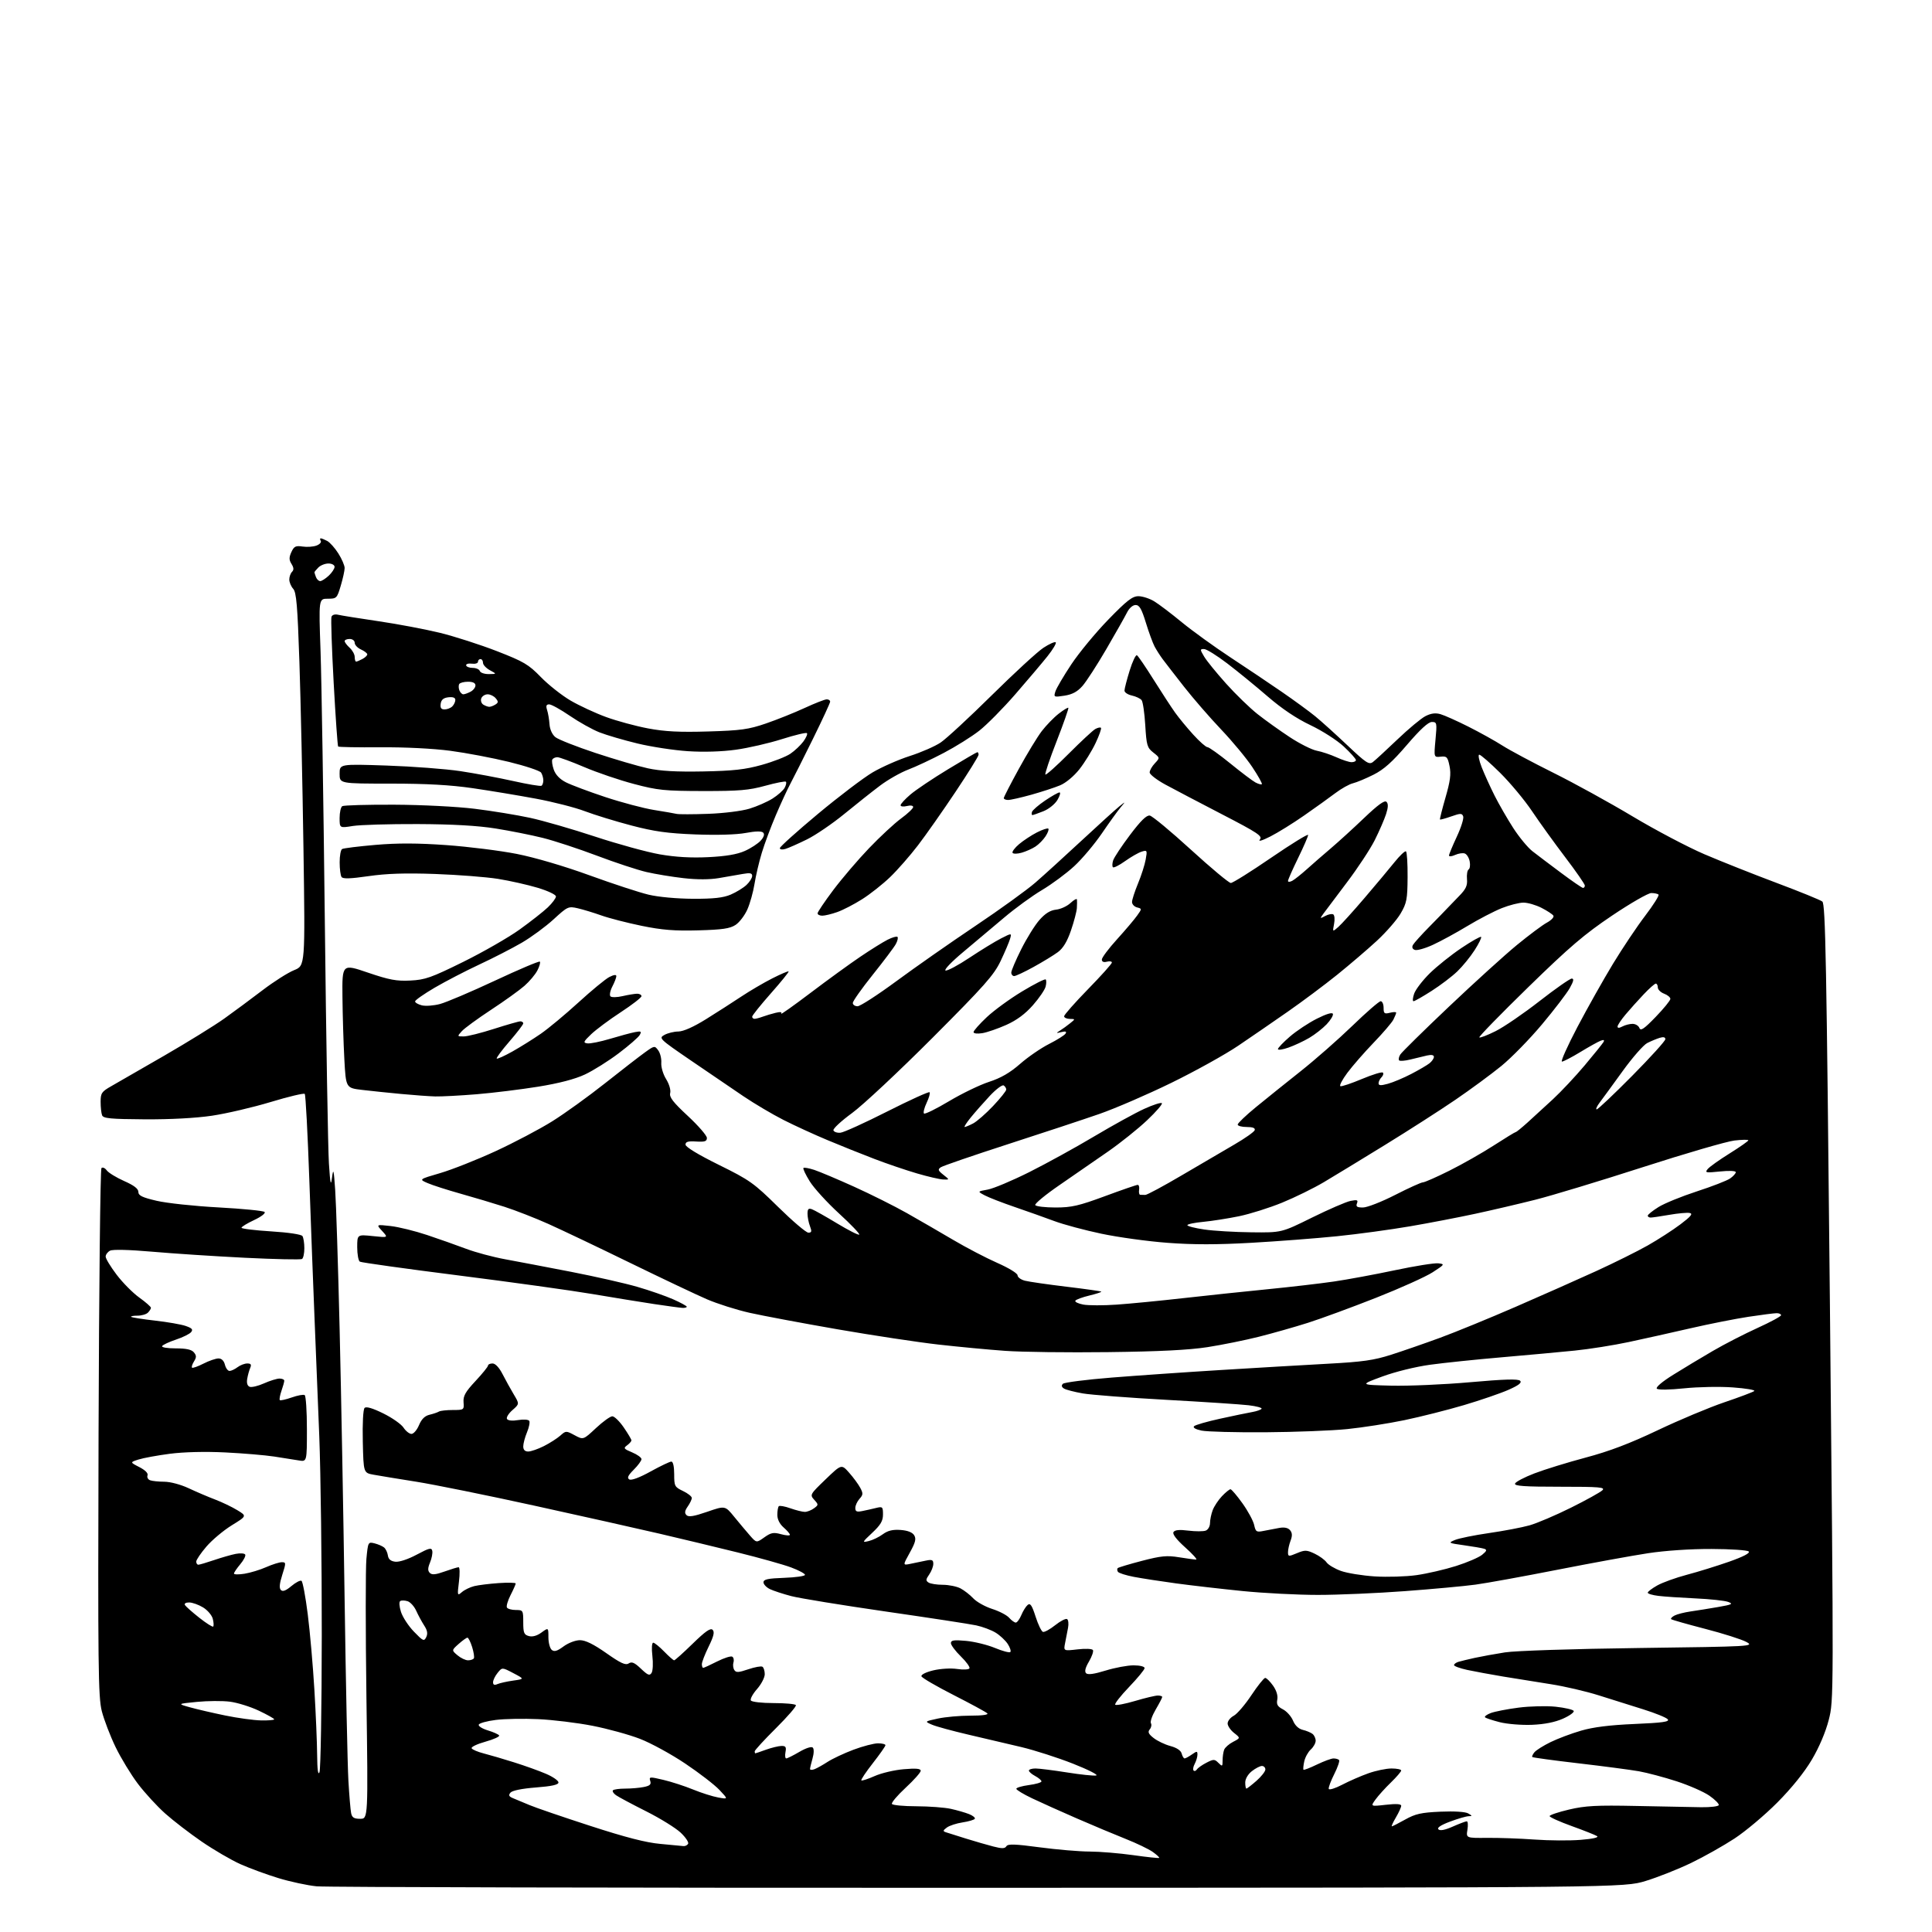 <?xml version="1.0" encoding="UTF-8" standalone="no"?>
<svg 
  version="1.1" 
  xmlns="http://www.w3.org/2000/svg" 
  xmlns:xlink="http://www.w3.org/1999/xlink" 
  xmlns:svg="http://www.w3.org/2000/svg"
  xmlns:rdf="http://www.w3.org/1999/02/22-rdf-syntax-ns#"
  xmlns:cc="http://creativecommons.org/ns#"
  xmlns:dc="http://purl.org/dc/elements/1.1/"
  viewBox="0 0 768 768"
  width="768"
  height="768"
>
<style>svg {background-color: white; }</style>"
<path stroke="none" fill="black" fill-rule="evenodd" d="M389.00,750.43C247.93,750.47 129.51,750.20 125.86,749.84C122.20,749.48 115.37,748.01 110.67,746.58C105.98,745.15 99.15,742.64 95.51,741.01C91.87,739.37 84.98,735.35 80.19,732.07C75.41,728.79 68.88,723.76 65.67,720.90C62.46,718.04 57.58,712.72 54.83,709.10C52.08,705.47 48.09,698.90 45.95,694.50C43.82,690.10 41.36,683.67 40.47,680.21C39.04,674.59 38.90,662.82 39.18,569.55C39.36,512.14 39.87,464.79 40.33,464.33C40.79,463.88 41.74,464.29 42.43,465.24C43.13,466.20 46.25,468.10 49.35,469.48C53.25,471.20 55.00,472.54 55.00,473.80C55.00,475.25 56.51,475.99 62.25,477.33C66.24,478.27 77.33,479.46 86.91,479.97C96.48,480.49 104.70,481.30 105.18,481.78C105.66,482.26 103.84,483.67 101.02,484.99C98.26,486.28 96.00,487.66 96.00,488.05C96.00,488.44 101.29,489.09 107.75,489.49C114.67,489.92 119.80,490.69 120.23,491.36C120.64,491.99 120.98,494.16 120.98,496.19C120.99,498.22 120.57,500.15 120.05,500.47C119.52,500.80 109.28,500.57 97.30,499.98C85.31,499.38 68.75,498.30 60.50,497.57C51.29,496.77 44.82,496.61 43.75,497.16C42.79,497.66 42.00,498.72 42.00,499.52C42.00,500.32 43.97,503.57 46.38,506.74C48.79,509.91 52.84,513.99 55.38,515.81C57.92,517.63 60.00,519.46 60.00,519.86C60.00,520.27 59.46,521.14 58.80,521.80C58.14,522.46 56.26,523.00 54.63,523.00C53.00,523.00 51.88,523.21 52.13,523.47C52.39,523.72 56.66,524.40 61.62,524.96C66.58,525.52 72.09,526.48 73.85,527.10C76.37,527.98 76.82,528.51 75.96,529.55C75.35,530.29 72.64,531.62 69.93,532.52C67.23,533.42 64.77,534.57 64.45,535.08C64.13,535.60 66.44,536.00 69.82,536.00C74.01,536.00 76.14,536.46 77.07,537.58C78.13,538.86 78.14,539.55 77.12,541.18C76.43,542.29 76.07,543.41 76.33,543.67C76.59,543.93 78.63,543.21 80.86,542.07C83.09,540.93 85.79,540.00 86.85,540.00C88.08,540.00 89.01,540.91 89.41,542.50C89.76,543.88 90.59,544.99 91.27,544.97C91.95,544.95 93.37,544.28 94.44,543.47C95.51,542.66 97.24,542.00 98.30,542.00C99.74,542.00 100.03,542.43 99.47,543.75C99.05,544.71 98.51,546.67 98.27,548.11C97.98,549.78 98.33,550.91 99.25,551.27C100.04,551.57 102.61,550.96 104.95,549.91C107.30,548.86 110.07,548.00 111.11,548.00C112.15,548.00 113.00,548.38 113.00,548.85C113.00,549.32 112.50,551.14 111.88,552.90C111.27,554.66 110.98,556.31 111.23,556.56C111.48,556.81 113.61,556.34 115.95,555.52C118.29,554.69 120.62,554.26 121.11,554.57C121.60,554.87 122.00,560.96 122.00,568.10C122.00,581.09 122.00,581.09 118.75,580.54C116.96,580.24 112.58,579.55 109.00,579.00C105.42,578.45 96.65,577.71 89.50,577.36C81.49,576.97 73.05,577.18 67.50,577.90C62.55,578.55 56.96,579.57 55.07,580.18C51.64,581.27 51.64,581.27 55.40,583.20C57.73,584.40 58.97,585.65 58.64,586.48C58.36,587.23 58.81,588.10 59.64,588.42C60.48,588.74 63.04,589.00 65.33,589.01C67.71,589.02 71.87,590.13 75.00,591.60C78.03,593.02 82.75,595.04 85.50,596.08C88.25,597.13 92.22,599.03 94.32,600.31C98.14,602.63 98.14,602.63 92.12,606.34C88.81,608.39 84.29,612.18 82.06,614.78C79.83,617.38 78.01,620.06 78.01,620.75C78.00,621.44 78.38,622.00 78.84,622.00C79.31,622.00 82.12,621.17 85.09,620.16C88.07,619.15 91.95,618.03 93.71,617.69C95.48,617.35 97.17,617.46 97.47,617.95C97.77,618.43 96.89,620.17 95.51,621.81C94.13,623.45 93.00,625.12 93.00,625.52C93.00,625.93 94.89,625.95 97.21,625.58C99.52,625.21 103.40,624.03 105.83,622.95C108.27,621.88 111.06,621.00 112.04,621.00C113.72,621.00 113.73,621.27 112.21,626.01C111.10,629.50 110.93,631.33 111.66,632.06C112.40,632.80 113.66,632.32 115.84,630.48C117.55,629.04 119.36,628.10 119.85,628.41C120.33,628.71 121.46,634.70 122.34,641.73C123.23,648.75 124.41,662.22 124.97,671.65C125.54,681.08 126.03,692.78 126.07,697.65C126.12,703.52 126.43,705.83 127.00,704.50C127.47,703.40 127.88,678.88 127.91,650.00C127.93,621.12 127.49,585.58 126.92,571.00C126.34,556.42 125.48,535.05 125.01,523.50C124.53,511.95 123.61,487.43 122.96,469.00C122.31,450.57 121.50,435.20 121.14,434.84C120.79,434.47 114.69,435.92 107.59,438.07C100.49,440.21 90.01,442.66 84.28,443.51C77.83,444.47 67.67,445.01 57.52,444.95C43.94,444.86 41.06,444.59 40.58,443.34C40.26,442.51 40.00,440.11 40.00,438.00C40.00,434.54 40.41,433.94 44.25,431.76C46.59,430.43 56.05,424.98 65.28,419.65C74.50,414.32 85.23,407.69 89.12,404.92C93.00,402.15 99.85,397.07 104.35,393.64C108.84,390.21 114.50,386.62 116.92,385.65C121.32,383.89 121.32,383.89 120.63,337.19C120.25,311.51 119.53,278.19 119.02,263.14C118.27,240.73 117.82,235.46 116.55,234.06C115.70,233.11 115.00,231.46 115.00,230.37C115.00,229.29 115.49,227.91 116.08,227.32C116.86,226.54 116.80,225.66 115.89,224.19C114.87,222.57 114.86,221.60 115.83,219.46C116.88,217.17 117.53,216.85 120.28,217.26C122.05,217.53 124.54,217.35 125.81,216.87C127.08,216.40 127.84,215.55 127.50,215.00C127.16,214.45 127.16,214.00 127.51,214.00C127.85,214.00 129.01,214.47 130.08,215.04C131.15,215.62 133.15,217.86 134.51,220.02C135.88,222.19 137.00,224.79 137.00,225.80C137.00,226.81 136.31,229.97 135.46,232.82C133.98,237.82 133.80,238.00 130.30,238.00C126.69,238.00 126.69,238.00 127.42,258.75C127.82,270.16 128.59,318.42 129.12,366.00C129.65,413.58 130.39,457.00 130.75,462.50C131.29,470.76 131.51,471.72 132.00,468.00C132.50,464.19 132.69,464.95 133.24,473.00C133.61,478.23 134.40,503.20 135.01,528.50C135.62,553.80 136.51,602.06 136.99,635.73C137.47,669.41 138.15,701.81 138.49,707.73C138.83,713.66 139.32,719.51 139.58,720.75C139.94,722.51 140.73,723.00 143.18,723.00C146.33,723.00 146.33,723.00 145.66,674.75C145.30,648.21 145.30,623.43 145.65,619.68C146.29,612.95 146.34,612.87 148.90,613.51C150.32,613.87 152.03,614.61 152.68,615.15C153.34,615.70 154.02,617.13 154.19,618.32C154.41,619.84 155.31,620.59 157.16,620.81C158.72,620.99 162.23,619.83 165.66,617.99C170.65,615.33 171.55,615.11 171.84,616.52C172.02,617.42 171.62,619.50 170.94,621.13C170.02,623.37 170.00,624.40 170.85,625.25C171.71,626.11 173.19,625.97 176.75,624.69C179.36,623.76 181.87,622.99 182.32,623.00C182.77,623.00 182.83,625.59 182.44,628.75C181.76,634.32 181.79,634.45 183.62,632.88C184.65,631.99 186.85,630.92 188.50,630.51C190.15,630.10 194.54,629.56 198.25,629.30C201.96,629.05 205.00,629.12 205.00,629.46C205.00,629.80 204.08,631.88 202.96,634.07C201.84,636.27 201.19,638.50 201.52,639.03C201.85,639.57 203.44,640.00 205.06,640.00C207.91,640.00 208.00,640.15 208.00,644.88C208.00,649.10 208.31,649.85 210.25,650.37C211.69,650.75 213.48,650.25 215.25,648.95C218.00,646.94 218.00,646.94 218.00,650.85C218.00,653.00 218.60,655.25 219.33,655.86C220.34,656.69 221.48,656.36 224.02,654.48C225.93,653.08 228.76,652.00 230.54,652.00C232.71,652.00 235.95,653.59 241.01,657.14C246.74,661.17 248.67,662.06 249.91,661.24C251.15,660.43 252.23,660.89 254.79,663.34C257.54,665.95 258.24,666.23 259.02,664.99C259.53,664.17 259.67,661.14 259.33,658.25C258.98,655.20 259.12,653.00 259.67,653.00C260.18,653.00 262.13,654.58 264.00,656.50C265.87,658.42 267.66,660.00 267.98,660.00C268.31,660.00 271.63,657.02 275.36,653.38C280.41,648.46 282.44,647.04 283.28,647.88C284.12,648.72 283.72,650.43 281.71,654.53C280.22,657.56 279.00,660.71 279.00,661.52C279.00,662.33 279.24,663.00 279.53,663.00C279.83,663.00 282.32,661.86 285.07,660.46C287.82,659.07 290.53,658.21 291.08,658.55C291.63,658.89 291.85,659.92 291.56,660.83C291.28,661.75 291.42,663.10 291.89,663.84C292.58,664.94 293.54,664.89 297.44,663.57C300.03,662.69 302.56,662.23 303.07,662.55C303.58,662.86 304.00,664.20 304.00,665.52C304.00,666.85 302.62,669.51 300.92,671.44C299.23,673.36 298.13,675.40 298.48,675.97C298.84,676.54 302.83,677.00 307.50,677.00C312.11,677.00 316.11,677.36 316.38,677.81C316.66,678.25 313.08,682.39 308.44,687.00C303.80,691.61 300.00,695.75 300.00,696.19C300.00,696.64 300.11,696.99 300.25,696.98C300.39,696.98 302.30,696.32 304.50,695.53C306.70,694.74 309.45,694.07 310.61,694.04C312.33,694.01 312.63,694.46 312.24,696.50C311.98,697.88 312.12,699.00 312.55,699.00C312.97,699.00 315.32,697.83 317.76,696.40C320.36,694.88 322.57,694.17 323.09,694.69C323.61,695.21 323.57,697.01 322.99,699.03C322.45,700.93 322.00,702.81 322.00,703.21C322.00,703.61 322.79,703.65 323.75,703.29C324.71,702.93 327.07,701.61 329.00,700.36C330.93,699.11 335.55,696.94 339.27,695.54C343.00,694.14 347.39,693.00 349.02,693.00C350.66,693.00 351.99,693.34 351.98,693.75C351.97,694.16 349.71,697.38 346.96,700.90C344.21,704.41 342.15,707.49 342.40,707.73C342.64,707.97 345.01,707.20 347.67,706.02C350.33,704.83 355.54,703.60 359.25,703.29C364.15,702.87 366.00,703.04 366.00,703.91C366.00,704.57 363.30,707.60 360.00,710.66C356.71,713.71 354.26,716.61 354.56,717.10C354.87,717.60 359.25,718.01 364.31,718.02C369.36,718.04 375.52,718.50 378.00,719.05C380.48,719.60 383.73,720.54 385.24,721.14C386.74,721.74 387.76,722.58 387.50,723.00C387.24,723.42 385.05,724.06 382.65,724.43C380.24,724.79 377.42,725.71 376.39,726.47C374.82,727.62 374.75,727.94 376.00,728.35C376.82,728.62 380.43,729.75 384.00,730.87C387.57,731.98 392.48,733.40 394.89,734.02C398.31,734.90 399.46,734.88 400.05,733.91C400.66,732.93 403.44,733.02 413.30,734.34C420.16,735.25 429.09,736.01 433.14,736.02C437.19,736.03 444.99,736.68 450.48,737.45C455.97,738.23 460.61,738.72 460.79,738.54C460.97,738.36 459.82,737.30 458.24,736.17C456.66,735.05 451.80,732.71 447.43,730.98C443.07,729.25 434.32,725.58 428.00,722.83C421.68,720.08 413.69,716.49 410.25,714.85C406.81,713.21 404.00,711.51 404.00,711.07C404.00,710.62 406.25,709.96 409.00,709.59C411.75,709.23 414.00,708.57 414.00,708.13C414.00,707.70 412.88,706.74 411.50,706.00C410.12,705.26 409.00,704.29 409.00,703.83C409.00,703.37 410.18,703.00 411.63,703.00C413.08,703.00 418.71,703.71 424.14,704.57C429.58,705.44 434.81,705.98 435.76,705.78C436.72,705.58 432.56,703.46 426.51,701.08C420.47,698.70 411.24,695.74 406.01,694.49C400.78,693.25 391.32,691.03 385.00,689.56C378.68,688.09 372.15,686.31 370.50,685.60C367.50,684.31 367.50,684.31 372.80,683.16C375.71,682.52 381.54,682.00 385.75,682.00C390.51,682.00 393.04,681.65 392.45,681.07C391.93,680.55 385.91,677.29 379.08,673.81C372.25,670.33 366.49,666.98 366.29,666.36C366.07,665.70 368.05,664.71 370.99,664.00C373.85,663.32 377.98,663.07 380.45,663.44C382.85,663.80 385.07,663.70 385.37,663.21C385.67,662.72 384.14,660.59 381.96,658.46C379.78,656.33 378.00,653.95 378.00,653.16C378.00,652.01 379.20,651.83 384.00,652.27C387.30,652.57 392.47,653.83 395.49,655.08C398.51,656.33 401.27,657.07 401.62,656.71C401.98,656.35 401.51,654.90 400.58,653.48C399.65,652.07 397.48,650.04 395.75,648.99C394.02,647.94 390.56,646.64 388.05,646.11C385.55,645.57 369.32,643.09 352.00,640.59C334.68,638.08 317.83,635.34 314.56,634.48C311.29,633.63 307.47,632.37 306.06,631.70C304.65,631.02 303.50,629.80 303.50,628.99C303.50,627.81 305.25,627.44 311.75,627.21C316.29,627.05 320.00,626.52 320.00,626.03C320.00,625.54 317.52,624.21 314.48,623.08C311.44,621.94 301.88,619.26 293.23,617.12C284.58,614.98 270.52,611.61 262.00,609.62C253.47,607.63 231.20,602.65 212.50,598.54C193.80,594.43 172.65,590.15 165.50,589.01C158.35,587.88 150.70,586.62 148.50,586.22C144.50,585.49 144.50,585.49 144.22,573.08C144.05,565.82 144.35,560.25 144.93,559.67C145.58,559.02 148.10,559.76 152.35,561.85C155.89,563.59 159.52,566.14 160.41,567.51C161.31,568.88 162.73,570.00 163.57,570.00C164.41,570.00 165.76,568.43 166.56,566.52C167.56,564.12 168.87,562.83 170.76,562.38C172.27,562.02 173.95,561.45 174.50,561.11C175.05,560.78 177.53,560.50 180.00,560.50C184.41,560.50 184.50,560.44 184.27,557.41C184.08,554.92 185.00,553.28 189.02,548.98C191.76,546.05 194.00,543.28 194.00,542.82C194.00,542.37 194.81,542.00 195.80,542.00C196.91,542.00 198.44,543.63 199.78,546.25C200.98,548.59 202.98,552.21 204.23,554.30C206.50,558.09 206.50,558.09 203.69,560.55C202.15,561.90 201.18,563.48 201.54,564.07C201.95,564.72 203.70,564.89 206.00,564.50C208.11,564.14 210.06,564.29 210.39,564.82C210.72,565.35 210.31,567.40 209.49,569.36C208.67,571.33 208.00,573.85 208.00,574.97C208.00,576.32 208.66,577.00 209.97,577.00C211.05,577.00 213.86,576.03 216.22,574.84C218.57,573.65 221.51,571.77 222.74,570.67C224.94,568.71 225.04,568.71 228.43,570.53C231.88,572.39 231.88,572.39 236.90,567.69C239.66,565.11 242.59,563.00 243.41,563.00C244.23,563.00 246.28,564.99 247.95,567.43C249.63,569.87 251.00,572.18 251.00,572.57C251.00,572.96 250.23,573.84 249.28,574.54C247.74,575.66 247.95,575.95 251.28,577.34C253.33,578.20 255.00,579.41 255.00,580.03C255.00,580.65 253.62,582.54 251.93,584.22C249.63,586.52 249.19,587.50 250.15,588.09C250.95,588.59 254.17,587.39 258.60,584.95C262.53,582.78 266.25,581.00 266.87,581.00C267.56,581.00 268.00,582.96 268.00,586.02C268.00,590.76 268.19,591.12 271.50,592.70C273.43,593.62 275.00,594.86 275.00,595.46C275.00,596.06 274.27,597.59 273.38,598.86C272.19,600.57 272.06,601.46 272.89,602.29C273.73,603.13 275.86,602.78 281.13,600.96C288.24,598.50 288.24,598.50 291.87,602.96C293.87,605.41 296.67,608.75 298.10,610.38C300.70,613.35 300.70,613.35 303.83,611.12C306.49,609.23 307.49,609.04 310.48,609.87C312.42,610.40 314.00,610.51 314.00,610.10C314.00,609.69 312.87,608.38 311.50,607.19C309.93,605.82 309.00,603.96 309.00,602.17C309.00,600.61 309.27,599.07 309.59,598.74C309.92,598.42 312.00,598.79 314.22,599.58C316.44,600.36 319.01,601.00 319.93,601.00C320.86,601.00 322.49,600.37 323.55,599.59C325.41,598.23 325.41,598.11 323.66,596.18C321.88,594.21 321.98,594.04 328.17,588.08C334.50,581.99 334.50,581.99 337.54,585.42C339.21,587.30 341.20,590.00 341.95,591.41C343.15,593.65 343.12,594.21 341.66,595.82C340.75,596.83 340.00,598.46 340.00,599.44C340.00,600.86 340.57,601.11 342.75,600.67C344.26,600.37 346.74,599.82 348.25,599.44C350.83,598.81 351.00,598.97 351.00,602.04C351.00,604.59 350.07,606.18 346.75,609.29C342.66,613.13 342.61,613.25 345.35,612.59C346.92,612.22 349.43,611.00 350.93,609.89C352.92,608.43 354.86,607.96 357.98,608.18C360.80,608.39 362.68,609.12 363.40,610.29C364.27,611.71 363.92,613.12 361.67,617.18C358.84,622.28 358.84,622.28 361.92,621.64C363.61,621.29 366.35,620.72 368.00,620.38C370.50,619.85 371.00,620.07 371.00,621.65C371.00,622.70 370.27,624.60 369.37,625.89C368.00,627.84 367.96,628.36 369.12,629.09C369.88,629.58 372.43,629.98 374.80,629.98C377.16,629.99 380.31,630.63 381.80,631.40C383.28,632.18 385.58,633.96 386.89,635.37C388.21,636.78 391.59,638.67 394.39,639.57C397.20,640.46 400.25,642.05 401.16,643.10C402.07,644.14 403.26,645.00 403.79,645.00C404.32,645.00 405.31,643.66 405.99,642.03C406.66,640.40 407.80,638.58 408.52,637.98C409.55,637.13 410.22,638.13 411.66,642.63C412.67,645.78 413.99,648.51 414.58,648.70C415.17,648.90 417.36,647.70 419.45,646.04C421.53,644.38 423.66,643.29 424.18,643.61C424.69,643.93 424.87,645.50 424.56,647.10C424.25,648.69 423.72,651.42 423.39,653.15C422.77,656.30 422.77,656.30 428.33,655.65C431.43,655.28 434.13,655.40 434.45,655.92C434.77,656.43 434.06,658.48 432.88,660.49C431.42,662.95 431.06,664.46 431.74,665.14C432.43,665.83 434.94,665.48 439.48,664.08C443.18,662.94 448.19,662.00 450.61,662.00C453.10,662.00 455.00,662.47 455.00,663.09C455.00,663.68 452.23,667.06 448.84,670.59C445.45,674.12 442.97,677.30 443.32,677.65C443.68,678.01 447.24,677.33 451.23,676.15C455.23,674.96 459.29,674.00 460.25,674.00C461.21,674.00 462.00,674.26 462.00,674.57C462.00,674.89 460.84,677.12 459.42,679.54C458.00,681.96 457.14,684.42 457.51,685.01C457.87,685.60 457.67,686.70 457.05,687.44C456.18,688.49 456.52,689.27 458.59,690.89C460.06,692.05 463.05,693.48 465.24,694.07C467.77,694.75 469.41,695.84 469.73,697.07C470.01,698.13 470.53,699.00 470.89,699.00C471.26,699.00 472.56,698.30 473.78,697.44C475.80,696.03 476.00,696.03 476.00,697.51C476.00,698.40 475.51,700.04 474.92,701.15C474.32,702.26 474.12,703.46 474.47,703.81C474.82,704.16 475.42,703.96 475.80,703.36C476.19,702.77 477.89,701.57 479.59,700.70C482.43,699.24 482.82,699.25 484.34,700.77C485.89,702.31 486.00,702.25 486.00,699.80C486.00,698.35 486.28,696.44 486.62,695.54C486.96,694.65 488.57,693.24 490.18,692.41C493.12,690.88 493.12,690.88 490.56,688.87C489.15,687.76 488.00,686.06 488.00,685.10C488.00,684.13 489.10,682.75 490.45,682.03C491.79,681.31 494.95,677.63 497.45,673.86C499.96,670.09 502.43,667.00 502.94,667.00C503.45,667.00 504.84,668.37 506.04,670.05C507.41,671.98 508.04,674.03 507.74,675.60C507.36,677.55 507.85,678.39 509.99,679.49C511.49,680.27 513.29,682.28 513.99,683.97C514.79,685.91 516.21,687.25 517.88,687.65C519.32,687.99 521.06,688.72 521.75,689.26C522.44,689.80 523.00,691.02 523.00,691.97C523.00,692.91 522.13,694.48 521.06,695.45C519.99,696.42 518.82,698.54 518.46,700.18C518.10,701.81 517.97,703.30 518.16,703.50C518.36,703.69 520.76,702.76 523.51,701.43C526.25,700.11 529.21,699.01 530.08,699.01C530.95,699.00 531.95,699.28 532.29,699.62C532.63,699.96 531.78,702.47 530.40,705.20C529.02,707.93 528.03,710.59 528.20,711.11C528.38,711.64 530.77,710.90 533.51,709.47C536.26,708.03 540.93,705.99 543.91,704.93C546.88,703.87 551.04,703.00 553.16,703.00C555.27,703.00 557.00,703.36 557.00,703.80C557.00,704.24 555.16,706.37 552.92,708.55C550.67,710.72 547.92,713.77 546.80,715.31C544.77,718.12 544.77,718.12 550.89,717.43C555.00,716.97 557.00,717.09 557.00,717.81C557.00,718.40 556.06,720.49 554.90,722.44C553.75,724.40 553.02,726.00 553.28,726.00C553.54,726.00 555.93,724.78 558.60,723.29C562.66,721.02 564.97,720.51 572.61,720.17C578.13,719.93 582.51,720.20 583.63,720.86C585.30,721.82 585.31,721.94 583.79,721.97C582.85,721.99 579.54,722.95 576.44,724.11C572.74,725.49 571.15,726.55 571.80,727.20C572.45,727.85 574.41,727.47 577.52,726.09C580.12,724.94 582.62,724.00 583.06,724.00C583.51,724.00 583.63,725.50 583.33,727.33C582.79,730.66 582.79,730.66 591.15,730.58C595.74,730.53 604.23,730.83 610.00,731.25C615.77,731.67 624.03,731.72 628.34,731.37C633.24,730.97 635.67,730.41 634.84,729.88C634.10,729.41 629.56,727.61 624.75,725.88C619.94,724.14 616.00,722.37 616.00,721.93C616.00,721.49 619.49,720.32 623.75,719.32C630.22,717.80 634.65,717.57 650.50,717.90C660.95,718.12 672.53,718.34 676.24,718.40C679.95,718.45 683.10,718.07 683.24,717.55C683.38,717.02 681.70,715.34 679.50,713.81C677.30,712.28 671.45,709.71 666.50,708.10C661.55,706.49 654.80,704.70 651.50,704.11C648.20,703.53 637.41,702.10 627.51,700.95C617.62,699.80 609.34,698.67 609.12,698.45C608.90,698.23 609.28,697.37 609.96,696.55C610.65,695.72 613.53,693.91 616.37,692.52C619.21,691.13 624.68,689.07 628.52,687.96C633.33,686.55 639.93,685.73 649.75,685.31C660.92,684.83 663.77,684.43 662.96,683.45C662.40,682.77 658.01,680.99 653.22,679.49C648.42,678.00 640.45,675.49 635.50,673.92C630.55,672.35 622.00,670.36 616.50,669.50C611.00,668.64 602.45,667.27 597.50,666.45C592.55,665.62 586.14,664.44 583.25,663.82C580.36,663.19 578.00,662.33 578.00,661.91C578.00,661.48 578.79,660.90 579.75,660.60C580.71,660.31 583.63,659.61 586.24,659.03C588.85,658.46 594.25,657.48 598.24,656.85C602.38,656.20 625.25,655.45 651.50,655.11C696.69,654.51 697.44,654.47 694.17,652.68C692.33,651.68 684.97,649.34 677.81,647.49C670.64,645.63 664.56,643.90 664.30,643.64C664.04,643.38 664.65,642.73 665.66,642.20C666.67,641.67 669.52,640.94 672.00,640.58C674.48,640.23 679.40,639.43 682.96,638.82C688.56,637.84 689.09,637.58 686.96,636.78C685.60,636.28 679.77,635.65 674.00,635.39C668.23,635.12 661.59,634.68 659.25,634.39C656.91,634.11 655.00,633.54 655.00,633.12C655.00,632.71 656.70,631.41 658.79,630.24C660.87,629.07 666.16,627.16 670.54,626.00C674.92,624.85 682.46,622.51 687.31,620.81C692.99,618.81 695.77,617.37 695.14,616.74C694.61,616.21 687.95,615.76 680.34,615.74C672.06,615.71 661.92,616.39 655.12,617.43C648.86,618.38 632.65,621.34 619.11,624.00C605.56,626.66 590.89,629.33 586.49,629.92C582.10,630.52 569.50,631.68 558.50,632.50C547.50,633.32 531.93,634.00 523.89,634.00C515.85,634.00 502.35,633.31 493.89,632.46C485.43,631.61 473.55,630.24 467.50,629.42C461.45,628.60 453.90,627.43 450.73,626.83C447.55,626.22 444.69,625.31 444.38,624.80C444.06,624.29 444.03,623.64 444.31,623.35C444.60,623.07 448.92,621.77 453.91,620.47C461.58,618.47 463.89,618.25 468.75,619.05C471.91,619.56 474.95,619.97 475.50,619.95C476.05,619.93 474.08,617.74 471.11,615.09C467.66,611.99 466.00,609.82 466.48,609.03C467.01,608.17 468.80,607.99 472.42,608.45C475.26,608.80 478.36,608.80 479.30,608.44C480.23,608.08 481.00,606.74 481.00,605.46C481.00,604.18 481.48,601.86 482.06,600.32C482.65,598.77 484.31,596.26 485.75,594.75C487.19,593.24 488.72,592.00 489.13,592.00C489.55,592.00 491.69,594.51 493.88,597.57C496.08,600.64 498.17,604.51 498.54,606.17C499.15,608.95 499.46,609.14 502.35,608.55C504.08,608.20 506.88,607.66 508.56,607.37C510.57,607.01 512.03,607.33 512.83,608.29C513.71,609.35 513.76,610.50 513.02,612.44C512.46,613.92 512.00,615.98 512.00,617.01C512.00,618.78 512.22,618.81 515.54,617.42C518.71,616.09 519.43,616.11 522.57,617.60C524.50,618.51 526.64,620.07 527.33,621.07C528.03,622.06 530.60,623.59 533.05,624.47C535.50,625.35 541.55,626.33 546.50,626.65C551.45,626.96 558.92,626.73 563.10,626.14C567.28,625.55 574.33,623.92 578.76,622.52C583.19,621.12 587.87,619.11 589.16,618.06C591.02,616.54 591.19,616.05 590.00,615.66C589.17,615.39 585.58,614.77 582.00,614.27C575.71,613.39 575.59,613.32 578.38,612.16C579.96,611.50 586.03,610.27 591.88,609.42C597.72,608.58 604.98,607.20 608.00,606.35C611.02,605.50 618.45,602.33 624.50,599.32C630.55,596.31 636.16,593.20 636.96,592.42C638.23,591.19 635.95,591.00 620.13,591.00C605.94,591.00 601.93,590.72 602.25,589.75C602.48,589.06 605.93,587.24 609.92,585.71C613.91,584.17 623.10,581.34 630.33,579.41C639.77,576.90 647.86,573.82 658.99,568.53C667.52,564.47 679.45,559.47 685.50,557.42C691.55,555.37 696.88,553.36 697.35,552.95C697.82,552.54 693.99,551.89 688.85,551.52C683.71,551.14 675.00,551.31 669.51,551.88C663.58,552.50 659.15,552.55 658.62,552.02C658.09,551.49 660.72,549.24 665.11,546.51C669.17,543.97 676.27,539.70 680.88,537.02C685.49,534.33 693.48,530.23 698.63,527.89C703.78,525.55 708.00,523.27 708.00,522.82C708.00,522.37 707.21,522.00 706.25,522.01C705.29,522.01 700.23,522.66 695.00,523.45C689.77,524.25 679.42,526.30 672.00,528.01C664.58,529.72 653.55,532.18 647.50,533.47C641.45,534.76 631.77,536.30 626.00,536.88C620.23,537.47 607.17,538.66 597.00,539.54C586.83,540.41 573.98,541.75 568.45,542.51C562.66,543.31 554.59,545.30 549.45,547.20C540.50,550.50 540.50,550.50 553.00,550.82C559.88,550.99 573.98,550.38 584.34,549.46C597.89,548.25 603.49,548.09 604.27,548.87C605.05,549.65 603.75,550.66 599.64,552.48C596.49,553.87 588.54,556.60 581.96,558.55C575.38,560.50 564.71,563.19 558.25,564.54C551.79,565.88 541.55,567.48 535.50,568.09C529.45,568.70 514.83,569.27 503.00,569.35C491.18,569.43 479.75,569.13 477.62,568.68C475.24,568.18 474.10,567.50 474.66,566.94C475.17,566.43 479.84,565.08 485.04,563.95C490.24,562.81 495.97,561.62 497.77,561.31C499.58,560.99 501.25,560.40 501.50,560.00C501.75,559.60 499.42,558.97 496.33,558.61C493.23,558.24 478.50,557.27 463.60,556.45C448.69,555.63 433.78,554.48 430.45,553.91C427.12,553.33 423.75,552.46 422.96,551.97C421.99,551.38 421.85,550.75 422.52,550.08C423.07,549.53 431.84,548.41 442.01,547.60C452.18,546.79 471.75,545.43 485.50,544.59C499.25,543.74 518.19,542.63 527.59,542.12C541.72,541.36 546.12,540.74 553.09,538.50C557.71,537.02 566.45,533.99 572.50,531.77C578.55,529.55 592.05,524.02 602.50,519.48C612.95,514.94 627.35,508.55 634.50,505.28C641.65,502.01 650.88,497.42 655.00,495.09C659.12,492.75 664.98,488.97 668.00,486.69C672.20,483.52 673.07,482.45 671.67,482.18C670.66,481.98 667.03,482.31 663.59,482.91C660.15,483.51 656.81,484.00 656.17,484.00C655.53,484.00 655.00,483.66 655.00,483.25C655.00,482.84 656.92,481.30 659.25,479.84C661.59,478.37 668.46,475.57 674.51,473.60C680.57,471.63 686.53,469.32 687.76,468.45C688.99,467.59 690.00,466.47 690.00,465.96C690.00,465.42 687.39,465.30 683.75,465.68C678.08,466.27 677.62,466.18 678.83,464.72C679.55,463.84 683.49,461.03 687.58,458.49C691.66,455.94 695.00,453.60 695.00,453.29C695.00,452.98 692.49,453.02 689.42,453.38C686.36,453.74 669.97,458.51 653.01,463.98C636.05,469.45 616.84,475.27 610.33,476.91C603.83,478.55 593.10,481.06 586.50,482.48C579.90,483.91 568.20,486.16 560.50,487.48C552.80,488.80 539.75,490.58 531.50,491.42C523.25,492.26 507.92,493.44 497.43,494.03C483.83,494.80 474.28,494.81 464.14,494.04C456.31,493.46 444.47,491.83 437.82,490.42C431.17,489.02 422.75,486.76 419.12,485.40C415.48,484.04 408.45,481.55 403.50,479.85C398.55,478.16 393.15,476.07 391.50,475.20C388.50,473.62 388.50,473.62 392.62,472.88C394.88,472.48 402.30,469.36 409.12,465.95C415.93,462.54 427.57,456.14 435.00,451.71C442.43,447.29 451.36,442.37 454.86,440.78C458.35,439.19 461.50,438.17 461.86,438.53C462.21,438.89 459.56,441.95 455.97,445.34C452.39,448.73 445.41,454.31 440.47,457.75C435.54,461.18 426.88,467.17 421.22,471.05C415.57,474.93 411.21,478.53 411.53,479.05C411.85,479.57 415.48,480.00 419.58,480.00C425.96,480.00 428.82,479.34 439.22,475.50C445.91,473.02 451.78,471.00 452.26,471.00C452.73,471.00 452.98,471.88 452.81,472.95C452.64,474.03 452.84,474.93 453.25,474.95C453.66,474.98 454.57,475.00 455.27,475.00C455.97,475.00 462.46,471.51 469.70,467.25C476.94,462.99 486.35,457.48 490.62,455.00C494.89,452.52 498.56,449.94 498.77,449.25C499.04,448.41 497.99,448.00 495.58,448.00C493.61,448.00 492.00,447.56 492.00,447.03C492.00,446.50 495.26,443.38 499.25,440.11C503.24,436.84 511.23,430.42 517.00,425.85C522.77,421.28 532.04,413.14 537.59,407.77C543.14,402.40 548.20,398.00 548.84,398.00C549.48,398.00 550.00,399.17 550.00,400.61C550.00,402.89 550.31,403.14 552.50,402.59C553.88,402.24 555.00,402.23 555.00,402.55C555.00,402.87 554.50,404.11 553.89,405.32C553.28,406.52 549.74,410.65 546.03,414.50C542.32,418.35 537.62,423.74 535.58,426.48C533.54,429.22 532.31,431.60 532.84,431.78C533.37,431.96 537.23,430.66 541.42,428.90C545.61,427.15 549.34,426.00 549.70,426.37C550.07,426.73 549.83,427.57 549.18,428.22C548.53,428.87 548.00,429.95 548.00,430.62C548.00,431.55 548.90,431.59 551.75,430.81C553.81,430.24 557.98,428.48 561.00,426.91C564.02,425.34 567.29,423.43 568.25,422.67C569.21,421.90 570.00,420.76 570.00,420.12C570.00,419.37 569.02,419.18 567.25,419.58C565.74,419.92 562.77,420.64 560.65,421.17C558.53,421.70 556.52,421.86 556.18,421.52C555.85,421.18 556.05,420.14 556.63,419.20C557.21,418.27 565.91,409.70 575.96,400.18C586.01,390.65 598.16,379.62 602.96,375.68C607.77,371.73 613.14,367.72 614.91,366.76C616.68,365.80 617.84,364.56 617.50,364.00C617.15,363.43 615.02,362.03 612.78,360.89C610.53,359.74 607.30,358.80 605.59,358.81C603.89,358.81 600.02,359.79 597.00,360.99C593.98,362.19 587.82,365.39 583.33,368.10C578.84,370.82 572.63,374.19 569.54,375.61C566.45,377.03 563.24,377.92 562.40,377.60C561.43,377.23 561.17,376.51 561.69,375.59C562.14,374.80 565.09,371.53 568.25,368.33C571.41,365.12 574.56,361.89 575.25,361.13C575.94,360.38 578.06,358.18 579.96,356.25C582.71,353.46 583.37,352.06 583.15,349.47C582.99,347.67 583.28,345.94 583.80,345.62C584.31,345.31 584.51,343.88 584.23,342.44C583.96,341.01 583.09,339.59 582.30,339.29C581.52,338.98 579.78,339.24 578.44,339.85C577.10,340.46 576.00,340.57 576.00,340.09C576.00,339.61 577.40,336.24 579.10,332.60C580.81,328.95 581.95,325.32 581.64,324.51C581.16,323.24 580.56,323.25 576.89,324.54C574.58,325.35 572.57,325.90 572.42,325.76C572.28,325.61 573.26,321.70 574.60,317.06C576.50,310.51 576.86,307.71 576.22,304.56C575.48,300.91 575.12,300.53 572.69,300.79C569.98,301.08 569.98,301.08 570.63,294.04C571.26,287.34 571.19,287.00 569.18,287.00C567.76,287.00 564.53,289.97 559.29,296.09C553.48,302.87 550.10,305.89 546.00,307.95C542.98,309.47 539.30,311.00 537.83,311.36C536.36,311.71 533.21,313.47 530.83,315.27C528.45,317.07 522.88,321.07 518.45,324.15C514.03,327.24 507.96,331.00 504.97,332.52C501.67,334.19 500.04,334.66 500.82,333.72C501.95,332.36 500.05,331.09 485.81,323.72C476.84,319.07 466.69,313.75 463.26,311.89C459.83,310.02 457.01,307.85 457.01,307.06C457.00,306.27 457.93,304.64 459.06,303.44C461.12,301.24 461.12,301.24 458.45,299.14C456.01,297.22 455.74,296.28 455.26,288.27C454.97,283.45 454.32,278.97 453.80,278.31C453.28,277.66 451.54,276.84 449.93,276.48C448.32,276.13 447.00,275.25 447.00,274.53C447.00,273.80 447.92,270.23 449.05,266.58C450.18,262.93 451.49,260.18 451.96,260.48C452.44,260.77 455.44,265.17 458.63,270.26C461.82,275.34 465.65,281.22 467.15,283.31C468.65,285.41 471.90,289.35 474.37,292.06C476.84,294.78 479.36,297.00 479.97,297.00C480.59,297.00 484.65,299.90 489.01,303.44C493.36,306.99 497.88,310.40 499.05,311.03C500.22,311.65 501.37,311.97 501.61,311.73C501.85,311.49 500.13,308.41 497.79,304.90C495.45,301.38 489.89,294.68 485.44,290.00C480.99,285.32 474.35,277.68 470.68,273.00C467.02,268.32 463.18,263.38 462.16,262.00C461.14,260.62 459.70,258.38 458.97,257.00C458.24,255.62 456.67,251.35 455.49,247.50C453.80,242.01 452.93,240.50 451.42,240.50C450.29,240.50 448.88,241.73 448.00,243.50C447.17,245.15 443.48,251.68 439.80,258.00C436.12,264.32 431.84,270.93 430.30,272.68C428.28,274.97 426.28,276.05 423.15,276.54C418.92,277.19 418.82,277.14 419.54,274.85C419.95,273.56 422.79,268.72 425.86,264.10C428.94,259.47 435.53,251.49 440.52,246.35C447.94,238.71 450.14,237.00 452.55,237.00C454.17,237.01 456.99,237.92 458.81,239.03C460.64,240.14 465.59,243.89 469.81,247.37C474.04,250.84 482.68,257.08 489.00,261.24C495.32,265.40 504.55,271.59 509.50,275.00C514.45,278.41 520.43,282.78 522.78,284.70C525.14,286.62 530.88,291.80 535.54,296.21C543.05,303.32 544.21,304.08 545.76,302.91C546.72,302.18 551.10,298.14 555.50,293.94C559.90,289.73 564.91,285.56 566.63,284.68C568.84,283.55 570.61,283.31 572.63,283.90C574.21,284.35 579.21,286.59 583.74,288.87C588.27,291.15 594.37,294.54 597.29,296.41C600.21,298.27 609.32,303.14 617.55,307.23C625.77,311.31 639.92,319.10 649.00,324.54C658.08,329.97 670.90,336.73 677.50,339.56C684.10,342.39 697.02,347.52 706.22,350.97C715.42,354.42 723.60,357.75 724.40,358.37C725.65,359.34 726.07,381.73 727.41,517.67C728.95,675.10 728.95,675.88 726.96,683.67C725.72,688.52 723.16,694.55 720.23,699.50C717.24,704.55 712.18,710.83 706.50,716.54C701.55,721.52 693.90,727.95 689.50,730.84C685.10,733.72 677.33,738.10 672.24,740.55C667.14,743.01 659.04,746.22 654.24,747.69C645.50,750.36 645.50,750.36 389.00,750.43zM271.69,733.85C272.35,733.93 273.17,733.53 273.53,732.95C273.89,732.38 272.56,730.38 270.58,728.51C268.61,726.65 262.44,722.83 256.87,720.03C251.30,717.23 245.91,714.35 244.88,713.63C243.85,712.91 243.31,712.02 243.67,711.66C244.04,711.30 246.23,711.00 248.54,711.00C250.86,711.00 254.17,710.72 255.90,710.37C258.35,709.88 258.93,709.34 258.48,707.95C257.95,706.26 258.26,706.24 263.71,707.53C266.89,708.28 272.20,710.00 275.51,711.36C278.81,712.71 283.31,714.14 285.51,714.53C289.50,715.25 289.50,715.25 286.00,711.54C284.07,709.49 277.95,704.77 272.38,701.04C266.81,697.30 258.71,692.88 254.38,691.21C250.05,689.54 241.55,687.20 235.50,686.02C229.45,684.84 219.78,683.66 214.00,683.39C208.22,683.12 200.61,683.26 197.08,683.70C193.55,684.14 190.50,684.99 190.30,685.58C190.11,686.18 191.74,687.20 193.93,687.86C196.12,688.52 198.14,689.42 198.42,689.87C198.70,690.32 196.22,691.44 192.92,692.36C189.61,693.28 187.17,694.47 187.49,694.99C187.82,695.52 189.98,696.43 192.29,697.02C194.61,697.61 200.02,699.19 204.32,700.55C208.63,701.90 214.36,703.96 217.07,705.13C219.78,706.29 222.00,707.83 222.00,708.55C222.00,709.47 219.37,710.06 213.02,710.55C207.44,710.99 203.61,711.77 202.91,712.61C202.03,713.67 202.30,714.17 204.14,714.90C205.44,715.41 208.30,716.60 210.50,717.55C212.70,718.50 223.50,722.20 234.50,725.77C248.74,730.40 256.80,732.47 262.50,732.98C266.90,733.37 271.04,733.76 271.69,733.85zM495.47,711.00C495.72,711.00 497.52,709.60 499.47,707.90C501.41,706.19 503.00,704.16 503.00,703.40C503.00,702.63 502.39,702.00 501.63,702.00C500.88,702.00 499.08,702.93 497.63,704.07C496.08,705.29 495.00,707.14 495.00,708.57C495.00,709.91 495.21,711.00 495.47,711.00zM609.00,685.64C604.88,685.81 599.12,685.34 596.22,684.61C593.32,683.87 590.67,683.00 590.33,682.66C590.00,682.33 591.02,681.56 592.60,680.96C594.19,680.36 599.17,679.39 603.67,678.81C608.17,678.23 614.81,678.07 618.42,678.45C622.03,678.84 625.24,679.58 625.56,680.10C625.88,680.62 623.98,682.01 621.32,683.19C618.14,684.61 613.95,685.44 609.00,685.64zM103.75,683.89C106.64,683.95 109.00,683.76 109.00,683.46C109.00,683.16 106.24,681.61 102.86,680.01C99.49,678.42 94.31,676.81 91.35,676.44C88.40,676.07 82.50,676.11 78.24,676.53C70.50,677.29 70.50,677.29 75.50,678.68C78.25,679.45 84.55,680.91 89.50,681.93C94.45,682.95 100.86,683.83 103.75,683.89zM197.75,669.45C198.71,669.04 201.53,668.41 204.00,668.06C208.50,667.43 208.50,667.43 204.06,665.10C199.61,662.76 199.61,662.76 197.81,664.99C196.81,666.22 196.00,667.89 196.00,668.72C196.00,669.77 196.52,669.99 197.75,669.45zM186.05,660.00C187.06,660.00 188.10,659.65 188.36,659.22C188.63,658.80 188.32,656.77 187.68,654.72C187.04,652.68 186.20,651.00 185.81,651.00C185.43,651.00 183.85,652.13 182.31,653.50C179.50,656.01 179.50,656.01 181.86,658.00C183.16,659.10 185.05,660.00 186.05,660.00zM169.44,650.78C170.11,649.39 169.88,648.10 168.63,646.18C167.67,644.70 166.25,642.07 165.46,640.32C164.68,638.58 163.13,636.86 162.03,636.51C160.92,636.16 159.61,636.12 159.11,636.43C158.59,636.75 158.71,638.57 159.39,640.74C160.05,642.81 162.36,646.35 164.54,648.60C168.19,652.38 168.57,652.55 169.44,650.78zM84.75,646.58C85.02,646.31 84.95,644.93 84.59,643.52C84.24,642.10 82.50,640.05 80.72,638.97C78.95,637.89 76.46,637.01 75.19,637.00C73.84,637.00 73.15,637.43 73.53,638.05C73.88,638.62 76.45,640.89 79.22,643.08C82.00,645.27 84.48,646.85 84.75,646.58zM440.50,537.49C424.55,537.69 406.10,537.46 399.50,536.98C392.90,536.51 380.98,535.38 373.00,534.48C365.02,533.58 347.02,530.86 333.00,528.43C318.98,525.99 303.24,523.04 298.03,521.87C292.82,520.70 285.17,518.27 281.03,516.49C276.89,514.70 263.15,508.19 250.50,502.02C237.85,495.84 223.22,488.88 218.00,486.54C212.78,484.20 204.90,481.13 200.50,479.71C196.10,478.30 188.23,475.95 183.01,474.49C177.79,473.02 171.94,471.15 170.01,470.31C166.50,468.80 166.50,468.80 175.00,466.32C179.68,464.95 189.57,461.03 197.00,457.61C204.43,454.18 214.55,448.84 219.50,445.75C224.45,442.66 233.90,435.85 240.50,430.62C247.10,425.39 254.24,419.87 256.36,418.35C260.14,415.63 260.24,415.61 261.66,417.54C262.45,418.62 263.00,420.85 262.87,422.50C262.75,424.18 263.59,427.03 264.79,428.96C266.02,430.95 266.71,433.31 266.41,434.51C266.00,436.15 267.54,438.14 273.44,443.62C277.60,447.49 281.00,451.41 281.00,452.34C281.00,453.71 280.18,453.98 276.75,453.77C273.52,453.56 272.50,453.86 272.50,455.00C272.50,455.93 277.54,458.99 285.72,463.03C298.06,469.12 299.63,470.24 309.32,479.78C315.04,485.40 320.44,490.00 321.33,490.00C322.66,490.00 322.77,489.53 321.98,487.43C321.44,486.02 321.00,483.79 321.00,482.47C321.00,480.60 321.39,480.20 322.75,480.69C323.71,481.04 328.22,483.57 332.76,486.32C337.30,489.07 341.26,491.07 341.56,490.78C341.86,490.48 338.24,486.69 333.52,482.37C328.80,478.04 323.57,472.31 321.91,469.64C320.25,466.97 319.11,464.56 319.38,464.29C319.65,464.02 321.58,464.37 323.68,465.05C325.78,465.74 332.90,468.75 339.50,471.73C346.10,474.71 355.55,479.44 360.50,482.23C365.45,485.03 373.74,489.83 378.93,492.89C384.12,495.96 391.99,500.06 396.43,502.02C400.99,504.03 404.50,506.18 404.50,506.97C404.50,507.74 405.85,508.71 407.50,509.12C409.15,509.53 416.56,510.60 423.97,511.49C431.38,512.38 437.59,513.26 437.77,513.44C437.96,513.62 435.83,514.32 433.05,514.99C430.27,515.66 427.76,516.58 427.47,517.05C427.18,517.52 428.60,518.21 430.61,518.59C432.63,518.97 438.61,518.98 443.89,518.61C449.18,518.24 461.15,517.08 470.50,516.02C479.85,514.97 494.93,513.37 504.00,512.48C513.08,511.58 524.88,510.21 530.22,509.43C535.57,508.65 546.49,506.63 554.48,504.94C562.47,503.25 570.25,502.01 571.76,502.19C574.40,502.51 574.32,502.63 569.50,505.75C566.75,507.53 556.62,512.09 547.00,515.89C537.38,519.68 525.20,524.16 519.95,525.83C514.70,527.50 505.93,529.99 500.45,531.37C494.98,532.75 485.77,534.61 480.00,535.51C472.64,536.65 460.82,537.25 440.50,537.49zM271.25,519.90C270.29,519.85 265.23,519.16 260.00,518.38C254.78,517.59 243.75,515.80 235.50,514.40C227.25,513.00 203.31,509.67 182.29,507.01C161.28,504.35 143.62,501.88 143.04,501.53C142.47,501.17 142.00,498.59 142.00,495.80C142.00,490.72 142.00,490.72 148.18,491.36C154.35,492.01 154.35,492.01 151.93,489.36C149.50,486.72 149.50,486.72 155.29,487.37C158.48,487.73 165.00,489.34 169.79,490.94C174.58,492.54 181.54,495.00 185.27,496.41C188.99,497.82 195.96,499.69 200.77,500.57C205.57,501.45 217.38,503.70 227.02,505.57C236.65,507.45 248.50,510.13 253.34,511.54C258.19,512.94 264.59,515.17 267.58,516.49C270.56,517.81 273.00,519.14 273.00,519.44C273.00,519.75 272.21,519.96 271.25,519.90zM497.47,489.86C509.44,490.00 509.44,490.00 521.57,484.00C528.24,480.71 535.13,477.72 536.87,477.38C539.52,476.85 539.93,477.01 539.41,478.37C538.92,479.65 539.43,480.00 541.80,480.00C543.45,480.00 549.21,477.75 554.60,475.00C559.98,472.25 564.95,470.00 565.63,470.00C566.31,470.00 571.06,467.91 576.18,465.35C581.31,462.79 589.23,458.29 593.78,455.35C598.34,452.41 602.28,450.00 602.55,450.00C602.81,450.00 604.89,448.31 607.18,446.25C609.46,444.19 614.00,440.02 617.27,437.00C620.54,433.98 626.24,427.90 629.94,423.50C633.64,419.10 636.99,414.94 637.39,414.26C637.89,413.39 637.57,413.22 636.30,413.70C635.31,414.07 631.68,416.09 628.23,418.19C624.79,420.28 621.48,422.00 620.90,422.00C620.31,422.00 623.08,415.81 627.05,408.25C631.03,400.69 637.39,389.39 641.18,383.14C644.98,376.89 650.74,368.28 654.00,364.01C657.25,359.74 659.63,355.96 659.29,355.62C658.95,355.28 657.65,355.00 656.41,355.00C655.17,355.00 648.16,359.03 640.83,363.96C629.87,371.33 623.95,376.38 607.52,392.40C596.54,403.11 587.77,412.10 588.05,412.38C588.32,412.66 591.24,411.54 594.52,409.90C597.81,408.26 605.67,402.88 611.98,397.96C618.30,393.03 624.07,389.00 624.80,389.00C625.76,389.00 625.54,390.04 623.99,392.80C622.82,394.88 617.87,401.36 612.99,407.18C608.11,413.01 600.83,420.46 596.81,423.74C592.79,427.02 584.55,433.08 578.50,437.21C572.45,441.34 559.85,449.42 550.50,455.17C541.15,460.93 530.23,467.57 526.22,469.95C522.22,472.32 514.80,475.97 509.72,478.05C504.65,480.13 496.90,482.57 492.50,483.48C488.10,484.38 481.69,485.38 478.25,485.71C474.81,486.03 472.00,486.62 472.00,487.03C472.00,487.43 475.04,488.21 478.75,488.75C482.46,489.29 490.89,489.79 497.47,489.86zM375.00,468.87C373.62,468.83 368.90,467.74 364.50,466.45C360.10,465.16 352.45,462.56 347.50,460.66C342.55,458.77 334.22,455.43 329.00,453.24C323.77,451.06 315.90,447.45 311.50,445.22C307.10,442.99 299.90,438.73 295.50,435.76C291.10,432.79 281.70,426.39 274.61,421.54C262.07,412.96 261.79,412.68 264.11,411.40C265.42,410.67 267.93,410.05 269.67,410.04C271.68,410.01 275.71,408.22 280.67,405.13C284.98,402.45 291.26,398.42 294.64,396.17C298.02,393.92 303.56,390.67 306.96,388.94C310.36,387.22 313.29,385.96 313.49,386.15C313.68,386.35 310.50,390.28 306.42,394.89C302.34,399.51 299.00,403.67 299.00,404.14C299.00,404.61 299.42,405.00 299.93,405.00C300.45,405.00 301.91,404.62 303.18,404.15C304.46,403.68 306.78,402.98 308.33,402.61C310.20,402.15 310.95,402.28 310.52,402.96C310.17,403.54 315.42,399.81 322.19,394.69C328.96,389.56 337.88,383.09 342.00,380.31C346.12,377.52 351.00,374.48 352.84,373.55C354.68,372.62 356.44,372.11 356.76,372.43C357.08,372.74 356.79,374.01 356.12,375.25C355.46,376.49 351.33,381.98 346.96,387.44C342.58,392.91 339.00,397.98 339.00,398.69C339.00,399.41 339.85,400.00 340.90,400.00C341.94,400.00 348.85,395.53 356.25,390.08C363.65,384.62 377.76,374.75 387.60,368.15C397.45,361.55 408.25,353.75 411.61,350.82C414.98,347.90 423.30,340.32 430.11,334.00C436.93,327.67 443.62,321.60 445.00,320.51C447.50,318.51 447.50,318.51 445.41,321.01C444.26,322.38 440.93,327.00 438.02,331.27C435.10,335.55 430.17,341.41 427.04,344.30C423.92,347.19 418.15,351.46 414.22,353.80C410.29,356.13 403.51,361.07 399.15,364.77C394.79,368.47 387.48,374.62 382.91,378.43C378.30,382.27 375.16,385.55 375.86,385.79C376.56,386.02 380.85,383.74 385.39,380.71C389.94,377.69 395.57,374.24 397.92,373.04C402.18,370.87 402.18,370.87 401.52,373.18C401.15,374.46 399.47,378.43 397.77,382.00C395.10,387.61 391.40,391.79 370.59,412.64C357.34,425.91 342.99,439.34 338.69,442.47C334.40,445.60 331.07,448.69 331.30,449.33C331.53,449.97 332.80,450.40 334.11,450.27C335.42,450.14 343.80,446.34 352.72,441.82C361.65,437.31 369.20,433.87 369.52,434.18C369.83,434.50 369.31,436.38 368.36,438.36C367.42,440.35 366.94,442.27 367.30,442.64C367.67,443.00 372.13,440.80 377.23,437.76C382.33,434.71 389.49,431.25 393.15,430.06C397.87,428.53 401.45,426.46 405.50,422.92C408.63,420.17 413.82,416.61 417.03,414.99C420.23,413.37 423.18,411.51 423.58,410.86C424.10,410.03 423.60,409.86 421.91,410.27C419.74,410.79 419.69,410.73 421.37,409.67C422.40,409.03 424.20,407.73 425.37,406.78C427.50,405.07 427.50,405.07 425.25,405.03C424.01,405.01 423.00,404.54 423.00,403.98C423.00,403.42 427.27,398.58 432.49,393.23C437.72,387.88 441.99,383.11 441.99,382.63C442.00,382.16 441.10,382.00 440.00,382.29C438.71,382.63 438.00,382.32 438.00,381.43C438.00,380.66 440.71,377.05 444.02,373.40C447.33,369.75 450.92,365.52 452.00,363.99C453.97,361.24 453.97,361.22 451.99,360.71C450.89,360.42 450.00,359.46 450.00,358.56C450.00,357.67 451.07,354.37 452.37,351.22C453.68,348.07 455.06,343.77 455.43,341.66C456.09,337.99 456.02,337.86 453.81,338.55C452.54,338.94 449.59,340.63 447.25,342.30C444.92,343.97 442.74,345.07 442.41,344.74C442.08,344.42 442.12,343.20 442.49,342.03C442.86,340.86 445.88,336.30 449.20,331.90C453.44,326.27 455.77,323.98 457.06,324.20C458.06,324.36 465.41,330.46 473.39,337.75C481.37,345.04 488.52,351.00 489.27,351.00C490.03,351.00 497.25,346.48 505.32,340.95C513.39,335.43 520.00,331.36 520.00,331.92C520.00,332.48 518.20,336.62 516.00,341.12C513.80,345.62 512.00,349.70 512.00,350.19C512.00,350.67 512.79,350.63 513.75,350.10C514.71,349.56 517.30,347.50 519.50,345.52C521.70,343.54 525.98,339.81 529.00,337.25C532.02,334.68 538.01,329.23 542.29,325.13C547.80,319.88 550.40,318.00 551.15,318.75C551.90,319.50 551.85,320.94 550.97,323.66C550.28,325.77 548.26,330.43 546.47,334.00C544.67,337.57 539.67,345.16 535.35,350.86C531.03,356.56 526.84,362.14 526.02,363.27C524.62,365.21 524.66,365.25 526.80,364.11C528.03,363.45 529.47,363.17 529.99,363.49C530.51,363.81 530.66,365.52 530.31,367.29C529.69,370.50 529.69,370.50 531.98,368.50C533.24,367.40 537.93,362.23 542.39,357.00C546.86,351.77 552.23,345.36 554.33,342.74C556.43,340.12 558.48,338.18 558.89,338.43C559.29,338.68 559.58,343.30 559.54,348.70C559.48,357.51 559.19,359.00 556.76,363.15C555.26,365.70 551.00,370.59 547.27,374.03C543.55,377.46 536.45,383.53 531.50,387.52C526.55,391.51 517.77,398.07 512.00,402.09C506.23,406.12 497.32,412.24 492.20,415.70C487.09,419.16 475.17,425.78 465.70,430.41C456.24,435.04 443.32,440.62 437.00,442.82C430.68,445.01 414.25,450.45 400.50,454.89C386.75,459.34 374.82,463.44 374.00,464.00C372.72,464.86 372.87,465.31 375.00,466.99C377.50,468.96 377.50,468.96 375.00,468.87zM383.47,448.00C383.81,448.00 385.32,447.37 386.81,446.60C388.31,445.82 391.88,442.70 394.76,439.66C397.64,436.61 400.00,433.67 400.00,433.12C400.00,432.57 399.53,431.83 398.97,431.48C398.40,431.13 395.90,433.01 393.42,435.67C390.94,438.33 387.54,442.19 385.87,444.25C384.20,446.31 383.12,448.00 383.47,448.00zM634.71,441.00C635.20,441.00 641.54,435.00 648.80,427.67C656.06,420.33 662.00,413.78 662.00,413.10C662.00,412.28 661.24,412.10 659.75,412.56C658.51,412.94 656.28,413.87 654.79,414.63C653.30,415.39 648.92,420.39 645.05,425.75C641.17,431.11 637.07,436.74 635.92,438.25C634.77,439.76 634.23,441.00 634.71,441.00zM173.00,435.85C170.53,435.78 164.45,435.34 159.50,434.87C154.55,434.41 147.57,433.68 144.00,433.26C137.50,432.50 137.50,432.50 136.88,421.00C136.54,414.68 136.20,403.57 136.13,396.32C136.00,383.13 136.00,383.13 146.25,386.63C154.78,389.53 157.61,390.06 163.15,389.78C169.03,389.49 171.44,388.63 184.15,382.36C192.04,378.46 202.10,372.69 206.50,369.54C210.90,366.38 215.96,362.41 217.75,360.71C219.54,359.00 221.00,357.04 221.00,356.35C221.00,355.65 217.77,354.12 213.75,352.91C209.76,351.72 202.68,350.12 198.00,349.37C193.32,348.62 182.07,347.75 173.00,347.42C161.12,347.00 153.70,347.24 146.50,348.28C139.23,349.33 136.30,349.42 135.77,348.61C135.36,348.00 135.02,345.39 135.02,342.81C135.01,340.23 135.44,337.85 135.98,337.51C136.52,337.18 142.48,336.44 149.23,335.86C158.04,335.10 166.00,335.13 177.45,335.94C186.23,336.57 198.83,338.15 205.45,339.45C212.62,340.87 224.31,344.30 234.33,347.95C243.58,351.31 254.15,354.78 257.83,355.65C261.72,356.58 269.07,357.25 275.50,357.28C283.71,357.31 287.51,356.88 290.49,355.61C292.68,354.67 295.49,352.95 296.74,351.78C297.98,350.61 299.00,349.00 299.00,348.19C299.00,347.06 298.17,346.89 295.25,347.41C293.19,347.77 288.93,348.51 285.79,349.05C282.13,349.68 277.09,349.69 271.74,349.08C267.15,348.56 260.49,347.46 256.95,346.64C253.40,345.81 244.53,342.89 237.24,340.13C229.95,337.38 220.28,334.20 215.74,333.07C211.21,331.94 202.78,330.26 197.00,329.34C189.85,328.20 179.96,327.64 166.00,327.58C154.72,327.54 143.14,327.88 140.25,328.34C135.00,329.19 135.00,329.19 135.00,325.15C135.00,322.93 135.48,320.82 136.06,320.46C136.65,320.10 145.91,319.84 156.65,319.88C167.68,319.93 181.63,320.63 188.74,321.51C195.65,322.36 205.54,323.98 210.71,325.10C215.87,326.21 227.52,329.58 236.58,332.57C245.64,335.56 257.21,338.73 262.28,339.62C268.55,340.71 274.73,341.07 281.59,340.73C288.60,340.38 293.04,339.63 296.09,338.26C298.52,337.18 301.37,335.31 302.43,334.12C303.68,332.71 304.01,331.61 303.37,330.97C302.74,330.34 300.33,330.38 296.45,331.11C292.83,331.80 285.01,332.02 276.50,331.70C265.36,331.27 260.15,330.55 251.00,328.15C244.68,326.49 236.35,323.93 232.50,322.47C228.65,321.00 219.88,318.76 213.00,317.48C206.12,316.20 194.88,314.33 188.00,313.33C179.11,312.03 169.65,311.50 155.25,311.50C135.00,311.50 135.00,311.50 135.00,307.59C135.00,303.69 135.00,303.69 153.75,304.32C164.06,304.67 177.22,305.67 183.00,306.54C188.78,307.41 198.22,309.18 204.00,310.47C209.77,311.76 214.83,312.61 215.25,312.35C215.66,312.09 215.99,311.12 215.98,310.19C215.98,309.26 215.58,307.89 215.11,307.14C214.64,306.39 208.90,304.48 202.37,302.88C195.84,301.28 185.32,299.29 179.00,298.45C172.20,297.55 160.83,296.98 151.17,297.06C142.20,297.13 134.66,296.99 134.42,296.76C134.19,296.52 133.39,285.12 132.64,271.42C131.89,257.71 131.50,245.90 131.77,245.18C132.07,244.39 133.14,244.07 134.39,244.37C135.55,244.66 142.80,245.82 150.50,246.95C158.20,248.08 169.22,250.17 175.00,251.59C180.78,253.01 190.90,256.27 197.50,258.83C208.22,263.00 210.09,264.10 215.00,269.15C218.03,272.26 223.36,276.47 226.85,278.51C230.34,280.54 236.70,283.49 240.98,285.05C245.25,286.61 252.75,288.64 257.63,289.56C264.33,290.82 270.16,291.11 281.50,290.77C294.49,290.39 297.57,289.96 304.43,287.61C308.80,286.11 315.72,283.34 319.82,281.45C323.93,279.55 327.89,278.00 328.64,278.00C329.39,278.00 330.00,278.41 330.00,278.91C330.00,279.41 326.93,286.05 323.18,293.66C319.43,301.27 315.39,309.30 314.21,311.50C313.02,313.70 310.42,319.32 308.43,324.00C306.43,328.68 303.91,335.43 302.83,339.00C301.74,342.57 300.44,348.14 299.93,351.36C299.42,354.58 298.14,359.15 297.09,361.52C296.04,363.89 293.93,366.66 292.39,367.67C290.16,369.13 287.15,369.57 277.55,369.83C268.15,370.09 263.20,369.70 255.06,368.03C249.32,366.85 242.12,365.00 239.06,363.91C236.00,362.82 231.77,361.54 229.65,361.05C225.93,360.20 225.61,360.35 220.06,365.45C216.90,368.35 211.20,372.54 207.41,374.75C203.61,376.96 196.01,380.87 190.52,383.42C185.04,385.98 177.05,390.13 172.77,392.63C168.50,395.14 165.00,397.59 165.00,398.08C165.00,398.56 166.21,399.27 167.69,399.64C169.17,400.01 172.43,399.77 174.94,399.10C177.45,398.43 187.28,394.25 196.78,389.81C206.28,385.36 214.31,381.97 214.60,382.27C214.90,382.57 214.46,384.14 213.62,385.76C212.79,387.38 210.47,390.14 208.47,391.89C206.47,393.65 200.48,397.95 195.16,401.44C189.84,404.94 184.64,408.74 183.59,409.90C181.70,411.98 181.71,412.00 184.33,412.00C185.79,412.00 191.19,410.65 196.34,409.00C201.49,407.35 206.22,406.00 206.85,406.00C207.48,406.00 208.00,406.37 208.00,406.82C208.00,407.28 205.53,410.50 202.50,414.00C199.48,417.49 197.21,420.54 197.46,420.79C197.71,421.04 200.52,419.77 203.70,417.98C206.89,416.19 211.97,413.01 215.00,410.92C218.03,408.82 224.75,403.23 229.95,398.48C235.15,393.73 240.66,389.19 242.20,388.39C243.97,387.48 245.00,387.35 245.00,388.02C245.00,388.62 244.29,390.48 243.41,392.16C242.54,393.85 242.21,395.61 242.67,396.07C243.13,396.53 245.30,396.48 247.50,395.97C249.70,395.46 252.29,395.04 253.25,395.02C254.21,395.01 255.00,395.45 255.00,395.99C255.00,396.54 251.29,399.41 246.75,402.38C242.21,405.34 236.93,409.28 235.00,411.12C231.89,414.10 231.72,414.51 233.50,414.76C234.60,414.92 238.65,414.10 242.50,412.95C246.35,411.79 250.79,410.60 252.37,410.29C254.84,409.82 255.11,409.97 254.31,411.41C253.79,412.34 250.02,415.62 245.93,418.70C241.85,421.79 235.80,425.58 232.50,427.13C228.55,428.98 222.22,430.63 214.00,431.96C207.12,433.07 196.10,434.43 189.50,434.98C182.90,435.52 175.47,435.91 173.00,435.85zM512.22,416.42C509.90,417.24 508.00,417.52 508.00,417.03C508.00,416.55 510.14,414.31 512.75,412.06C515.36,409.80 520.19,406.60 523.49,404.94C527.26,403.04 529.61,402.34 529.85,403.04C530.05,403.66 528.93,405.51 527.36,407.17C525.79,408.82 522.69,411.25 520.47,412.56C518.25,413.87 514.54,415.60 512.22,416.42zM390.48,410.70C388.48,411.02 387.00,410.84 387.00,410.28C387.00,409.73 389.36,407.07 392.25,404.35C395.14,401.63 401.47,397.02 406.31,394.10C411.16,391.18 415.38,389.04 415.68,389.35C415.99,389.66 415.98,390.94 415.65,392.20C415.33,393.47 413.06,396.79 410.60,399.58C407.56,403.04 404.19,405.54 400.05,407.40C396.69,408.90 392.39,410.39 390.48,410.70zM658.16,404.24C661.37,400.92 664.00,397.69 664.00,397.07C664.00,396.46 662.88,395.52 661.50,395.00C660.12,394.48 659.00,393.36 659.00,392.52C659.00,391.69 658.64,391.00 658.21,391.00C657.77,391.00 655.61,392.91 653.40,395.25C651.18,397.59 647.94,401.20 646.19,403.28C644.43,405.37 643.00,407.52 643.00,408.07C643.00,408.73 643.67,408.71 644.93,408.04C646.00,407.47 647.81,407.00 648.97,407.00C650.12,407.00 651.35,407.74 651.69,408.64C652.19,409.94 653.54,409.02 658.16,404.24zM561.90,398.00C561.46,398.00 561.58,396.65 562.15,394.99C562.73,393.33 565.52,389.70 568.35,386.91C571.18,384.13 576.82,379.62 580.88,376.89C584.94,374.16 588.49,372.16 588.76,372.43C589.03,372.70 587.87,375.08 586.18,377.71C584.49,380.35 581.39,384.14 579.30,386.15C577.21,388.16 572.62,391.65 569.09,393.90C565.57,396.16 562.33,398.00 561.90,398.00zM403.15,388.00C402.52,388.00 402.00,387.38 402.00,386.62C402.00,385.85 403.78,381.68 405.95,377.34C408.12,373.00 411.38,367.76 413.20,365.70C415.50,363.09 417.50,361.85 419.80,361.60C421.62,361.41 424.21,360.22 425.55,358.95C426.90,357.69 428.05,357.07 428.11,357.58C428.17,358.08 428.15,359.62 428.07,361.00C427.98,362.38 426.93,366.37 425.73,369.87C424.22,374.28 422.61,376.94 420.52,378.49C418.86,379.72 414.53,382.36 410.90,384.36C407.28,386.36 403.79,388.00 403.15,388.00zM326.87,364.00C325.84,364.00 325.00,363.58 325.00,363.06C325.00,362.55 327.81,358.38 331.24,353.81C334.68,349.24 341.06,341.76 345.43,337.20C349.80,332.63 355.54,327.30 358.19,325.36C360.84,323.42 363.00,321.37 363.00,320.81C363.00,320.21 361.95,320.05 360.50,320.41C359.12,320.76 358.00,320.61 358.00,320.10C358.00,319.58 359.76,317.66 361.91,315.83C364.05,314.00 370.81,309.46 376.93,305.75C383.04,302.04 388.26,299.00 388.52,299.00C388.78,299.00 389.00,299.46 389.00,300.03C389.00,300.59 384.88,307.23 379.83,314.78C374.79,322.32 368.09,331.88 364.93,336.00C361.78,340.12 356.79,345.82 353.85,348.65C350.91,351.48 345.89,355.45 342.70,357.46C339.51,359.48 335.07,361.77 332.83,362.56C330.58,363.35 327.91,364.00 326.87,364.00zM629.25,352.96C629.66,352.98 630.00,352.56 630.00,352.01C630.00,351.47 626.49,346.40 622.19,340.75C617.90,335.10 611.97,326.88 609.03,322.49C606.08,318.09 600.38,311.24 596.36,307.25C592.33,303.26 588.59,300.00 588.03,300.00C587.48,300.00 587.92,302.25 589.00,305.00C590.08,307.75 592.38,312.81 594.11,316.25C595.84,319.69 599.18,325.48 601.53,329.13C603.88,332.77 607.31,336.93 609.15,338.36C610.99,339.80 616.10,343.66 620.50,346.94C624.90,350.23 628.84,352.93 629.25,352.96zM406.14,338.96C404.43,339.45 402.79,339.48 402.51,339.02C402.23,338.56 403.41,336.99 405.13,335.54C406.86,334.09 410.05,331.99 412.23,330.88C414.41,329.77 416.44,329.10 416.73,329.40C417.03,329.70 416.53,331.07 415.62,332.45C414.71,333.84 412.91,335.67 411.61,336.52C410.31,337.37 407.85,338.47 406.14,338.96zM312.25,337.45C310.98,337.84 310.00,337.71 310.00,337.15C310.00,336.61 316.81,330.49 325.14,323.54C333.47,316.60 343.26,309.17 346.89,307.03C350.53,304.89 357.18,301.96 361.67,300.52C366.17,299.08 371.69,296.67 373.93,295.16C376.18,293.65 385.32,285.19 394.26,276.36C403.19,267.54 412.42,259.05 414.77,257.51C417.12,255.97 419.32,254.99 419.67,255.34C420.02,255.68 418.54,258.17 416.40,260.86C414.25,263.55 408.50,270.34 403.62,275.96C398.74,281.58 392.29,288.10 389.29,290.45C386.29,292.81 379.94,296.78 375.17,299.29C370.40,301.80 364.02,304.80 361.00,305.94C357.98,307.09 352.97,309.94 349.87,312.27C346.77,314.60 340.36,319.68 335.62,323.56C330.88,327.44 324.19,332.00 320.75,333.69C317.31,335.38 313.49,337.08 312.25,337.45zM281.50,323.51C287.69,323.29 294.86,322.40 297.90,321.47C300.88,320.57 305.02,318.75 307.11,317.43C309.20,316.11 311.37,314.18 311.92,313.15C312.48,312.11 312.70,311.03 312.41,310.75C312.13,310.46 308.43,311.19 304.20,312.35C297.72,314.14 293.81,314.47 279.50,314.45C264.16,314.42 261.47,314.15 252.00,311.64C246.22,310.12 237.34,307.10 232.26,304.93C227.18,302.77 222.37,301.00 221.57,301.00C220.77,301.00 219.87,301.40 219.57,301.89C219.27,302.37 219.52,304.19 220.12,305.92C220.84,307.98 222.52,309.74 224.96,310.98C227.02,312.03 234.06,314.67 240.60,316.84C247.15,319.01 255.88,321.32 260.00,321.98C264.12,322.64 268.18,323.34 269.00,323.54C269.82,323.74 275.45,323.73 281.50,323.51zM410.40,324.00C410.09,324.00 410.01,323.44 410.23,322.75C410.45,322.06 412.78,320.04 415.42,318.25C418.07,316.46 420.65,315.00 421.17,315.00C421.69,315.00 421.32,316.34 420.36,317.97C419.38,319.63 416.92,321.62 414.78,322.47C412.68,323.31 410.71,324.00 410.40,324.00zM400.75,318.00C399.79,318.00 399.01,317.66 399.02,317.25C399.03,316.84 401.72,311.61 405.00,305.63C408.28,299.64 412.39,292.88 414.14,290.60C415.90,288.32 418.90,285.22 420.83,283.72C422.75,282.22 424.49,281.16 424.69,281.36C424.89,281.56 422.81,287.50 420.06,294.56C417.30,301.61 415.28,307.61 415.56,307.89C415.84,308.17 420.02,304.44 424.85,299.59C429.68,294.75 434.42,290.34 435.39,289.80C436.36,289.26 437.37,289.04 437.65,289.32C437.92,289.59 436.96,292.33 435.50,295.41C434.04,298.49 431.15,303.16 429.08,305.79C426.88,308.57 423.67,311.24 421.40,312.18C419.26,313.08 414.12,314.75 410.00,315.91C405.88,317.06 401.71,318.00 400.75,318.00zM279.50,306.66C291.48,306.43 296.17,305.91 302.77,304.07C307.33,302.80 312.46,300.81 314.18,299.63C315.91,298.46 318.23,296.27 319.34,294.77C320.45,293.26 321.10,291.77 320.77,291.44C320.45,291.11 315.98,292.18 310.84,293.81C305.70,295.44 297.47,297.34 292.54,298.02C286.95,298.80 279.76,299.02 273.47,298.61C267.91,298.25 258.87,296.87 253.38,295.54C247.89,294.21 241.09,292.22 238.27,291.11C235.45,290.00 230.16,287.04 226.51,284.54C222.86,282.04 219.17,280.00 218.32,280.00C217.16,280.00 216.95,280.57 217.48,282.25C217.88,283.49 218.31,286.03 218.44,287.91C218.58,289.96 219.51,292.00 220.78,293.03C221.95,293.97 229.11,296.79 236.70,299.31C244.29,301.82 253.65,304.57 257.50,305.41C262.48,306.50 268.83,306.86 279.50,306.66zM537.25,302.98C538.21,302.99 539.00,302.61 539.00,302.14C539.00,301.66 536.84,299.25 534.19,296.77C531.50,294.26 525.65,290.51 520.94,288.27C515.37,285.63 509.59,281.75 503.95,276.88C499.25,272.82 492.02,266.91 487.88,263.75C483.75,260.59 479.58,258.00 478.62,258.00C476.98,258.00 476.98,258.16 478.65,260.98C479.61,262.62 483.54,267.45 487.38,271.73C491.21,276.00 496.86,281.48 499.92,283.89C502.99,286.31 508.74,290.42 512.69,293.02C516.65,295.63 521.48,298.05 523.43,298.42C525.38,298.79 528.89,299.96 531.24,301.02C533.58,302.09 536.29,302.97 537.25,302.98zM176.73,282.00C177.76,282.00 179.14,281.46 179.80,280.80C180.46,280.14 181.00,278.99 181.00,278.23C181.00,277.33 180.06,276.98 178.25,277.18C176.28,277.41 175.41,278.14 175.18,279.75C174.95,281.39 175.36,282.00 176.73,282.00zM194.50,280.97C195.05,280.97 196.15,280.56 196.94,280.06C198.13,279.31 198.15,278.88 197.06,277.58C196.34,276.71 194.90,276.00 193.85,276.00C192.80,276.00 191.66,276.72 191.32,277.60C190.99,278.48 191.34,279.60 192.10,280.09C192.87,280.57 193.95,280.97 194.50,280.97zM184.17,276.00C184.70,276.00 186.00,275.53 187.07,274.96C188.13,274.40 189.00,273.27 189.00,272.46C189.00,271.51 187.98,271.00 186.06,271.00C184.44,271.00 182.87,271.41 182.56,271.91C182.25,272.41 182.27,273.54 182.60,274.41C182.94,275.28 183.65,276.00 184.17,276.00zM194.33,267.96C197.50,267.92 197.50,267.92 194.75,266.43C193.24,265.61 192.00,264.28 192.00,263.47C192.00,262.66 191.55,262.00 191.00,262.00C190.45,262.00 190.00,262.48 190.00,263.07C190.00,263.66 188.90,264.00 187.55,263.82C186.20,263.64 185.18,263.95 185.30,264.50C185.41,265.05 186.59,265.50 187.91,265.50C189.24,265.50 190.51,266.06 190.75,266.75C190.98,267.44 192.59,267.98 194.33,267.96zM141.57,263.00C141.88,263.00 143.00,262.53 144.07,261.96C145.13,261.40 146.00,260.57 146.00,260.13C146.00,259.68 144.88,258.81 143.50,258.18C142.12,257.56 141.00,256.36 141.00,255.52C141.00,254.67 140.12,254.00 139.00,254.00C137.90,254.00 137.00,254.38 137.00,254.85C137.00,255.31 137.90,256.50 139.00,257.50C140.10,258.50 141.00,260.14 141.00,261.15C141.00,262.17 141.25,263.00 141.57,263.00zM127.29,231.00C127.89,231.00 129.41,230.02 130.69,228.83C131.96,227.63 133.00,226.05 133.00,225.33C133.00,224.59 131.92,224.00 130.57,224.00C129.24,224.00 127.44,224.71 126.57,225.57C125.71,226.44 125.00,227.30 125.00,227.49C125.00,227.68 125.27,228.55 125.61,229.42C125.94,230.29 126.70,231.00 127.29,231.00z" />

</svg>